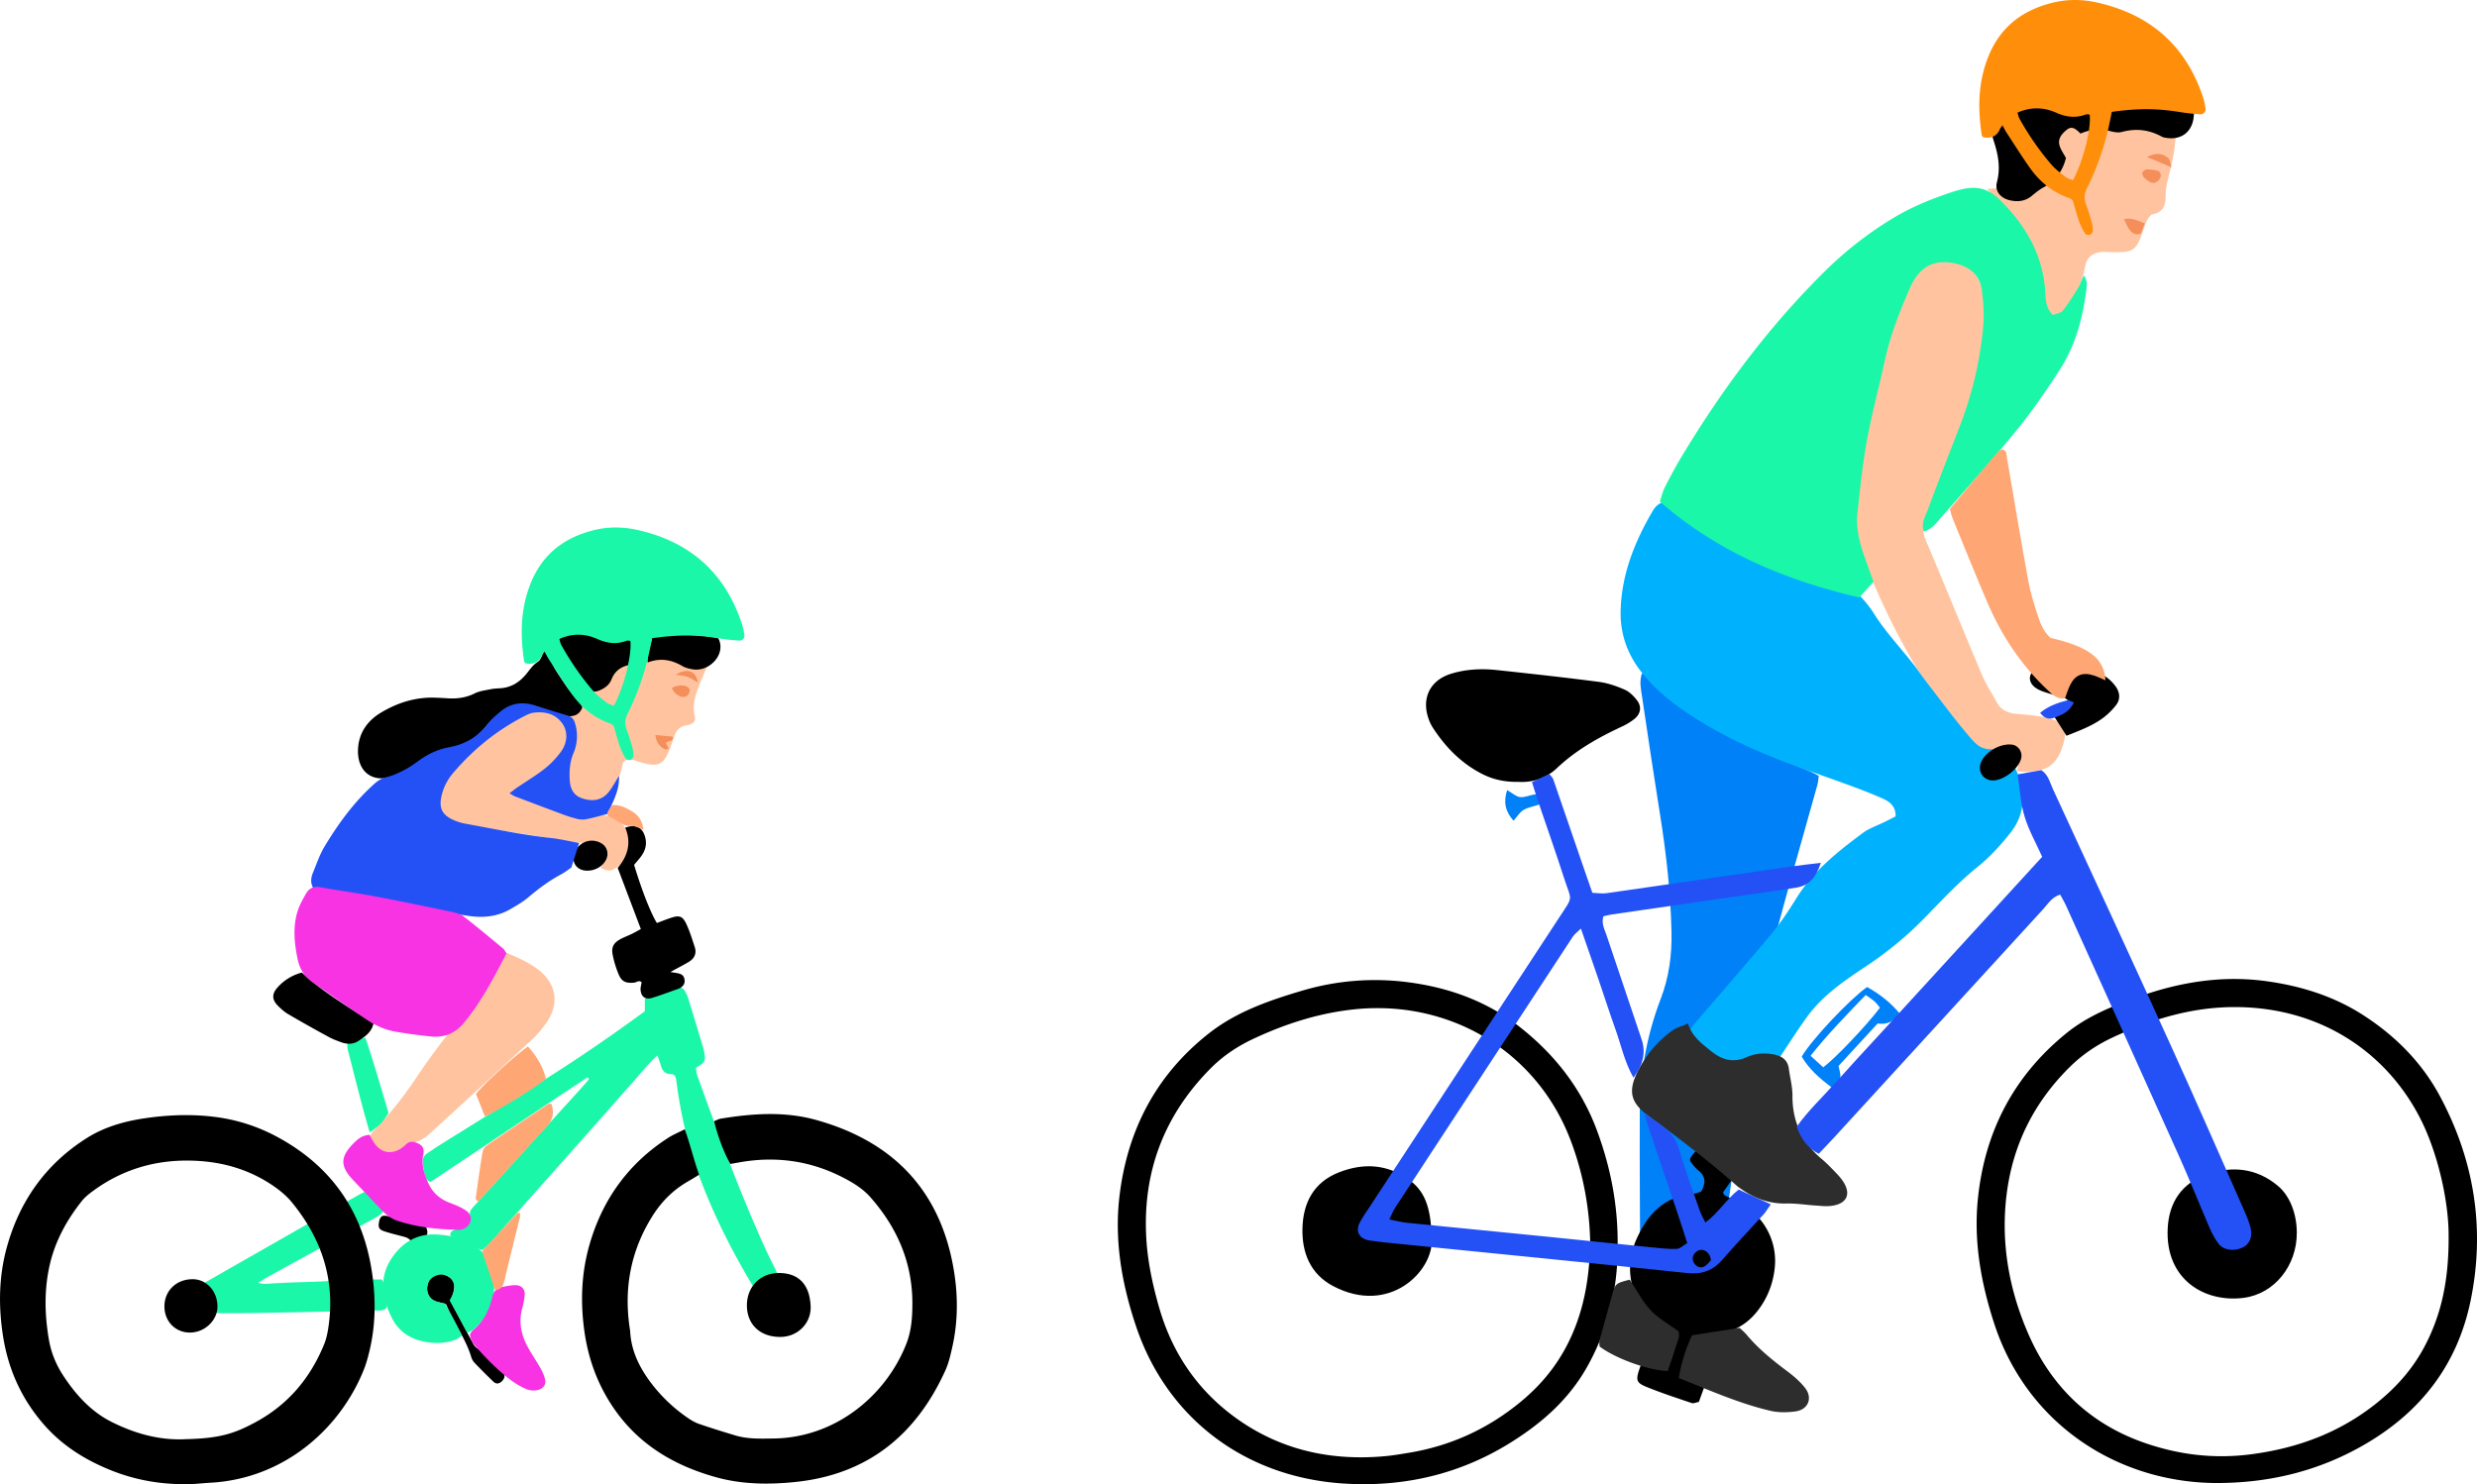<svg width="277" height="166" viewBox="0 0 277 166" fill="none" xmlns="http://www.w3.org/2000/svg"><g clip-path="url(#clip0_4232_16962)"><path d="M225.533 86.25c.143-.588.296-1.032.346-1.483.075-.71-.396-1.242-1.097-1.2-.536.033-1.065.2-1.594.317-.372.081-.74.184-1.155.287a33.808 33.808 0 01-5.483-6.083c-3.431-4.865-6.001-10.185-8.221-15.685-1.093-2.708-1.011-5.53-.59-8.287 1.076-6.998 2.671-13.89 5.076-20.576.29-.802.626-1.6 1.044-2.346 1.544-2.75 5.483-2.86 7.224-.216.707 1.075.922 2.296.986 3.556.1 2.04-.261 4.031-.679 6.008-1.083 5.12-2.974 9.976-4.95 14.802-.383.933-.726 1.888-1.13 2.814-.332.763-.29 1.448.039 2.232 2.12 5.015 4.168 10.061 6.288 15.076.45 1.068 1.097 2.055 1.655 3.077.45.83 1.186 1.188 2.101 1.284 1.09.11 2.191.167 3.257.394 2.276.486 2.698 1.3 1.93 3.475-.744 2.111-2.081 2.824-5.044 2.555h-.003zm-3.317-65.117c.686-.035.997-.085 1.297-.06 1.644.152 2.87-1.537 2.752-3.091-.046-.614-.189-1.225-.289-1.835-.232-1.38-.379-2.761-.204-4.166.24-1.888 1.119-3.375 2.692-4.44 2.016-1.366 4.228-1.941 6.669-1.508 2.574.454 4.658 1.75 6.356 3.67 1.115 1.26 1.672 2.774 1.787 4.457.118 1.732-.236 3.392-.629 5.06-.193.827-.458 1.672-.454 2.506.003 1.135-.175 1.983-1.473 2.243-.239.046-.457.4-.6.66-.186.337-.301.717-.426 1.082-.822 2.388-1.076 2.559-3.721 2.484-.311-.01-.625-.035-.936-.01-.954.081-1.63.532-1.827 1.504a13.022 13.022 0 01-1.576 4.113 6.91 6.91 0 01-1.144 1.448c-.489.472-1.333.288-1.565-.337-.215-.575-.297-1.196-.44-1.8-.372-1.582-.708-3.175-1.122-4.747-.511-1.927-1.623-3.503-3.028-4.901-.654-.65-1.244-1.363-2.116-2.332h-.003z" fill="#FFC49F"/><path d="M183.62 75.303c.336.202.557.273.689.422 3.246 3.638 7.389 5.944 11.785 7.875 2.073.912 4.175 1.76 6.259 2.647.35.15.679.344 1.04.529-.057.38-.071.692-.15.983-1.58 5.689-3.224 11.36-4.74 17.063-1.955 7.371-3.317 14.852-4.221 22.425-.59 4.933-1.419 9.841-2.148 14.759-.079.536-.165 1.079-.322 1.594-.197.642-.654 1.114-1.337 1.15-1.951.095-3.914.234-5.826-.341-.986-.295-1.219-.61-1.222-1.696-.029-6.062-.072-12.123-.054-18.185.014-4.386.754-8.666 2.33-12.772.937-2.441 1.28-4.954 1.219-7.541-.1-4.358-.575-8.677-1.261-12.982-.708-4.45-1.38-8.904-2.038-13.361-.118-.799-.321-1.629 0-2.573l-.003.004zm25.17 35.09c1.462.806 2.638 1.761 3.621 2.928-.574.928-1.387 1.312-2.438 1.153-1.436 1.562-2.909 3.159-4.367 4.742.075.486.286.961.171 1.345-.118.387-.55.681-.911 1.093-1.376-1.044-2.577-2.091-3.382-3.475 1.055-1.827 5.283-6.345 7.306-7.782v-.004zm-4.897 8.982c1.394-1.05 4.862-4.702 6.338-6.664-.182-.22-.35-.479-.576-.682-.286-.255-.618-.457-1.015-.745-2.123 2.204-4.225 4.354-6.169 6.8.547.496.99.901 1.422 1.291zm-34.635-27.577c-.915-1.04-1.162-2.048-.715-3.429.568.323.983.724 1.44.781.508.064 1.051-.206 1.587-.29.222-.036.472-.011.687.056.114.035.236.202.264.33.032.128-.014.302-.082.422-.071.128-.193.27-.325.32-.583.209-1.23.301-1.748.606-.422.249-.697.742-1.108 1.204z" fill="#0081F8"/><path d="M224.217 83.784c.483.92 1.033 1.771 1.398 2.694.915 2.324.815 4.627-.761 6.629-1.101 1.398-2.335 2.75-3.718 3.865-2.144 1.724-3.989 3.726-5.894 5.678a39.853 39.853 0 01-6.48 5.366c-2.477 1.646-4.951 3.311-6.716 5.763-1.044 1.448-1.999 2.96-3.064 4.549-1.501-.177-3.034-.024-4.553.398-.966.27-1.884-.071-2.663-.628-1.008-.721-1.952-1.533-3.006-2.367.246-.44.375-.799.607-1.072 2.888-3.378 5.823-6.718 8.672-10.132 1.043-1.253 1.958-2.626 2.816-4.014 1.884-3.062 4.633-5.248 7.456-7.346.737-.546 1.662-.848 2.499-1.263.404-.202.804-.408 1.176-.596.021-1.15-.679-1.654-1.476-2.005-1.212-.54-2.456-1.015-3.703-1.473-2.567-.944-5.169-1.81-7.717-2.804-3.432-1.334-6.752-2.906-9.844-4.915-2.174-1.409-4.197-2.984-5.784-5.068-1.526-2.001-2.287-4.22-2.226-6.728.096-4.085 1.569-7.737 3.606-11.204.433-.738 1.126-1.118 1.977-.969 1.076.188 2.184.352 3.188.75 2.323.922 4.629 1.901 6.87 3.002 2.245 1.1 4.407 2.367 6.598 3.573.683.376 1.355.78 2.016 1.196 1.673 1.044 3.038 2.325 4.121 4.039 1.241 1.962 2.864 3.68 4.308 5.518.529.67.997 1.388 1.519 2.066 1.572 2.033 3.092 4.11 4.761 6.06 1.294 1.516 1.619 1.534 4.017 1.438z" fill="#00B2FE"/><path d="M248.362 165.869c-11.384.142-21.682-6.537-25.36-17.862-1.455-4.478-2.288-9.067-1.83-13.783.733-7.541 3.957-13.834 9.908-18.663 2.402-1.949 5.251-3.077 8.132-4.099 4.632-1.64 9.39-2.403 14.312-1.711 3.842.54 7.477 1.675 10.751 3.787 3.614 2.328 6.581 5.323 8.597 9.095 3.835 7.183 5.061 14.824 3.417 22.823-1.444 7.023-5.401 12.282-11.596 15.952-5.043 2.988-10.497 4.386-16.331 4.457v.004zm25.464-27.731c-.004-3.109-.79-7.236-2.188-10.842-3.213-8.29-10.948-14.631-21.671-14.66-4.875-.01-9.408 1.377-13.772 3.428-1.716.806-3.267 1.849-4.618 3.162-4.053 3.95-6.47 8.727-7.174 14.324-.686 5.461.272 10.738 2.452 15.71 2.506 5.717 6.709 9.877 12.725 12.031 3.964 1.419 8.01 1.916 12.228 1.355 5.419-.72 10.269-2.587 14.465-6.125 1.998-1.686 3.643-3.616 4.861-5.919 1.938-3.663 2.731-7.581 2.692-12.467v.003zm-92.93 1.09c.05 4.762-1.008 9.397-3.449 13.716-2.102 3.712-5.205 6.377-8.783 8.567-5.658 3.46-11.884 4.84-18.433 4.414-11.08-.716-19.748-7.367-23.179-17.559-1.605-4.763-2.467-9.656-1.848-14.692.9-7.346 4.117-13.486 10.004-18.11 3.06-2.402 6.706-3.662 10.391-4.755a28.518 28.518 0 0111.86-.951c4.568.592 8.821 2.118 12.482 4.993 3.953 3.105 6.941 6.938 8.678 11.672 1.487 4.053 2.32 8.226 2.281 12.708l-.004-.003zm-3.067-.337c-.082-3.769-.775-7.652-2.205-11.392-3.857-10.107-13.765-15.796-24.42-14.582-3.861.44-7.474 1.607-10.97 3.236-1.794.834-3.421 1.906-4.808 3.297-5.25 5.267-7.659 11.637-7.238 19.018.15 2.637.708 5.235 1.441 7.783 1.419 4.947 4.157 9.056 8.289 12.13 5.043 3.754 10.819 5.067 17.06 4.478.855-.081 1.705-.23 2.556-.369 4.743-.781 8.936-2.715 12.628-5.791 2.073-1.729 3.75-3.727 5.001-6.101 1.894-3.598 2.595-7.463 2.666-11.704v-.003zm54.835-123.947c-.537-.543-.966-.894-1.537-.43-.562.458-1.044 1.005-.805 1.782.154.5.483.948.712 1.373-.383 1.534-1.223 2.58-2.527 3.297-.472.26-.894.61-1.312.955-.729.6-1.562.678-2.434.48-1.048-.239-1.716-1.023-1.444-2.041.421-1.597.132-3.074-.351-4.564-.518-1.611-.475-3.205.072-4.802.225-.66.375-1.345.607-2.005 1.008-2.874 3.514-4.628 6.577-4.706 1.005-.024 2.013-.177 3.01-.34 2.427-.398 4.654-.188 6.502 1.696.529.536 1.29.852 1.955 1.25.668.397 1.394.716 2.016 1.17 1.136.838 1.698 2.005 1.69 3.418 0 .543-.025 1.09-.082 1.629-.175 1.671-1.419 2.594-3.088 2.31-.154-.025-.318-.046-.45-.12-1.434-.788-2.896-.966-4.511-.533-.622.167-1.376-.16-2.07-.266-.71-.109-1.553.038-2.53.44v.007zm-43.408 134.66c-.629 1.363-1 2.751-1.211 4.255l2.545 1.257c-.218.61-.419 1.157-.608 1.682-.332.064-.59.195-.776.135-1.697-.575-3.406-1.129-5.064-1.807-1.248-.511-1.266-.777-.622-2.526.861.202 1.744.411 2.734.645.847-1.132.919-2.551 1.387-3.935-.608-.391-1.187-.767-1.77-1.132-3.685-2.318-4.307-6.342-2.866-9.582 1.24-2.786 3.127-4.819 6.419-5.086.297-.024.583-.173.826-.248.493-.919.526-1.679-.307-2.342-.301-.238-.554-.547-.787-.852-.286-.373-.207-.561.465-1.302.147.032.332.014.433.099 1.179 1.004 2.341 2.026 3.599 3.119-.375.533-.669.955-.976 1.388.05.085.097.259.204.319.547.295 1.122.543 1.673.834 2.716 1.452 4.257 4.33 3.906 7.357-.189 1.647-.75 3.155-1.744 4.511-1.008 1.38-2.309 2.317-3.985 2.668-1.065.224-2.152.338-3.475.54v.003zm-19.501-62.157c-1.505.028-2.796-.27-3.996-.877-2.36-1.2-4.136-3.027-5.551-5.22a4.656 4.656 0 01-.487-1.058c-.754-2.271.243-4.23 2.56-4.94 1.665-.51 3.388-.593 5.111-.408 3.807.408 7.613.827 11.409 1.32.99.128 1.977.472 2.896.877.536.234 1.011.72 1.376 1.2.536.706.4 1.508-.293 2.065a6.877 6.877 0 01-1.391.851c-2.631 1.225-5.136 2.627-7.263 4.639-1.251 1.185-2.799 1.657-4.375 1.55h.004zm61.343-5.15c-.554-.866-.954-1.494-1.405-2.197l2.148-1.373c-.457-.309-.722-.56-1.036-.685-.504-.195-1.047-.29-1.566-.45-.443-.139-.897-.267-1.304-.48-1.226-.649-1.255-1.813-.018-2.487.593-.327 1.312-.604 1.973-.6 2.137.018 4.16.525 5.88 1.88.3.239.568.53.797.838.511.696.586 1.473.05 2.147a7.716 7.716 0 01-1.669 1.576c-1.151.784-2.456 1.278-3.854 1.824l.004.007zm-8.16 4.99c-1.133.05-1.855-1.019-1.391-2.066.522-1.17 2.156-2.093 3.442-1.94.712.084 1.205.816 1.037 1.532-.265 1.136-1.869 2.42-3.092 2.477l.004-.003z" fill="#000"/><path d="M256.848 137.872c.021 3.659-2.477 6.846-5.962 7.289-4.354.554-8.772-2.062-8.475-7.786.15-2.882 1.551-5.043 4.382-6.026 2.845-.986 5.562-.706 7.935 1.278 1.362 1.139 2.109 3.119 2.123 5.245h-.003zm-96.733.667c.221 3.592-4.719 8.659-11.067 5.284-2.523-1.341-3.474-3.744-3.395-6.466.078-2.839 1.254-5.128 4.078-6.235 2.81-1.104 5.53-.919 7.985.937 1.837 1.391 2.302 3.417 2.402 6.48h-.003z" fill="#000"/><path d="M188.76 114.482c.496 1.497 1.529 2.211 2.487 3.002 1.23 1.015 2.492 1.462 4.082.752.919-.408 1.959-.504 2.996-.308.933.177 1.59.603 1.722 1.618.133 1.001.408 1.994.401 2.992-.015 2.917 1.083 5.273 3.328 7.136.478.398.911.852 1.343 1.299.326.334.655.674.919 1.054 1.065 1.526.504 2.687-1.394 2.86-.54.05-1.09-.021-1.637-.056-1.09-.075-2.184-.249-3.271-.224-1.976.043-3.667-.635-5.225-1.764-.065-.046-.133-.085-.19-.135-3.202-2.853-6.623-5.436-10.076-7.984-1.951-1.441-2.162-2.747-1.111-4.873a12.535 12.535 0 013.885-4.592c.418-.305.965-.44 1.733-.777h.008zm-1.023 39.643c.311-1.87.833-3.382 1.484-4.783l5.322-.824c.186.181.536.472.822.813 1.308 1.561 2.881 2.818 4.5 4.035.736.554 1.466 1.175 2.02 1.902.85 1.118.307 2.399-1.094 2.591-.912.124-1.895.142-2.785-.064-3.499-.813-6.766-2.275-10.272-3.67h.003zm-8.864-3.53c0-.22-.05-.462.007-.675.465-1.724.947-3.442 1.423-5.163.325-1.182.389-1.239 1.948-1.633.761 1.143 1.404 2.413 2.337 3.411.883.944 2.077 1.597 3.149 2.392 0 .266.057.511-.01.72-.397 1.249-.826 2.491-1.23 3.701-2.288-.113-5.823-1.405-7.628-2.753h.004z" fill="#2D2D2D"/><path d="M209.505 65.078l-1.576 1.75c-8.307-1.934-15.842-5.1-22.311-10.725.196-.585.311-1.11.547-1.575a51.845 51.845 0 011.783-3.283c4.543-7.577 9.783-14.632 16.088-20.87a40.832 40.832 0 017.746-6.027c2.098-1.256 4.332-2.15 6.641-2.91.372-.12.751-.22 1.133-.301 1.555-.334 2.817-.029 4.036 1.167 3.024 2.964 4.954 6.37 5.15 10.65.036.774.115 1.555.826 2.279.347-.146.879-.203 1.115-.497.633-.777 1.155-1.647 1.684-2.506.232-.372.372-.798.661-1.44.465.702.333 1.227.272 1.71-.397 3.116-1.208 6.125-2.917 8.787-1.512 2.353-3.106 4.677-4.875 6.846-2.71 3.321-5.584 6.508-8.418 9.723-.536.61-1.029 1.335-1.955 1.601-.333-1 .193-1.76.475-2.52 1.133-3.062 2.324-6.104 3.503-9.145 1.416-3.648 2.323-7.42 2.67-11.31.118-1.303.007-2.637-.139-3.943-.186-1.66-1.291-2.662-2.845-3.038-1.691-.411-3.296-.17-4.429 1.345-.325.433-.593.92-.808 1.416-1.151 2.64-2.191 5.316-2.802 8.145-.644 2.96-1.444 5.89-1.988 8.868-.489 2.673-.757 5.384-1.054 8.088-.175 1.569.172 3.095.679 4.582.325.954.676 1.898 1.119 3.137l-.011-.004z" fill="#1BF7A8"/><path d="M225.615 86.613l2.648-.476c.794.486.969 1.377 1.316 2.126 4.436 9.603 8.879 19.206 13.257 28.834 2.77 6.09 5.444 12.219 8.15 18.337.282.639.55 1.295.707 1.97.233.997-.175 1.809-.961 2.154-.926.404-2.041.287-2.599-.412-.429-.536-.761-1.171-1.033-1.806-1.143-2.641-2.205-5.316-3.381-7.943-4.2-9.368-8.435-18.72-12.664-28.078-.189-.422-.432-.82-.672-1.267-.936.291-1.38 1.068-1.937 1.679-7.749 8.45-15.484 16.91-23.223 25.367-.575.628-1.169 1.238-1.834 1.945-1.318-.661-1.98-1.722-2.469-3.024 1.333-1.867 2.988-3.41 4.485-5.089 1.505-1.686 3.049-3.34 4.576-5.007 1.526-1.668 3.052-3.336 4.582-5.004l4.582-5.004 4.579-5.004 4.65-5.082c-.69-1.537-1.505-2.967-1.969-4.503-.443-1.455-.518-3.02-.783-4.717l-.007.004zm-46.313 15.873c-.236.806.121 1.427.343 2.077 1.319 3.907 2.638 7.814 3.946 11.725.472 1.405.166 2.821-.919 4.248-1-1.746-1.39-3.652-2.033-5.458-.654-1.831-1.248-3.684-1.877-5.526-.629-1.838-1.269-3.669-1.969-5.692-.383.376-.697.593-.894.887-6.63 10.1-13.254 20.207-19.87 30.318-.243.372-.404.802-.661 1.32.75.145 1.351.312 1.966.376 5.222.529 10.444 1.029 15.666 1.554 3.896.391 7.792.802 11.688 1.193.933.092 1.877.206 2.81.174.382-.014.75-.398 1.183-.646-1.491-4.766-3.188-9.341-4.786-14.408 1.934 1.149 3.349 2.04 3.892 3.946.658 2.317 1.516 4.578 2.306 6.856.146.423.382.816.615 1.303 1.483-1.09 2.362-2.63 3.731-3.684l3.585 1.65c-.307.433-.529.82-.818 1.143-1.516 1.679-3.088 3.311-4.568 5.025-1.065 1.235-2.284 1.689-3.936 1.519-10.673-1.118-21.353-2.168-32.03-3.244-1.168-.117-2.341-.23-3.502-.397-1.162-.167-1.627-1.008-1.105-2.016.322-.621.736-1.192 1.122-1.778 7.046-10.76 14.098-21.516 21.143-32.28 1.68-2.569 1.43-1.806.575-4.468-.929-2.889-1.944-5.75-2.916-8.624-.222-.653-.419-1.313-.669-2.1.69-.327 1.298-.618 1.934-.92.193.252.379.408.447.604 1.094 3.162 2.173 6.327 3.26 9.49.353 1.028.711 2.054 1.111 3.204.529.017 1.065.117 1.577.042 6.898-.983 13.797-1.99 20.692-2.988 1.075-.156 2.155-.27 3.284-.408-.586 1.736-1.344 2.545-2.763 2.775-2.705.437-5.422.795-8.135 1.189-4.185.607-8.371 1.21-12.553 1.821-.3.042-.597.135-.872.198zm12.028 38.48c-.043-.724-.59-1.213-1.108-1.178-.54.039-1.005.596-.923 1.111.083.539.658 1.001 1.18.802.368-.142.636-.539.851-.738v.003zm36.819-61.242c.879-.749 1.937-1.103 3.02-1.398.172-.046.401.114.737.22-.443 1.082-1.373 1.437-2.274 1.757-.514.184-1.058.021-1.483-.579z" fill="#2351F6"/><path d="M218.044 56.93c1.784-2.126 3.532-4.212 5.29-6.288.143-.17.372-.27.537-.387.568.103.496.543.557.901.79 4.589 1.551 9.185 2.384 13.766.236 1.292.629 2.562 1.037 3.819.307.954.675 1.909 1.462 2.601 4.3 1.008 6.012 2.289 6.141 4.745-.472-.199-.865-.398-1.28-.532-1.273-.42-2.123-.075-2.695 1.107-.229.475-.379.99-.547 1.444-.901.11-1.38-.394-1.898-.88-3.013-2.81-5.222-6.171-6.827-9.93-1.312-3.073-2.559-6.171-3.825-9.262-.143-.351-.221-.728-.336-1.107v.003z" fill="#FFA774"/><path d="M241.664 19.547c-.057.653-.669 1.075-1.133.852a2.667 2.667 0 01-.737-.512c-.135-.138-.264-.404-.218-.56.05-.167.311-.376.483-.38.432-.007.879.053 1.297.17.154.043.236.323.308.43zm-1.809 5.433c-.182.454-.318.802-.45 1.129-.547.259-.94-.018-1.23-.366-.257-.309-.393-.717-.661-1.231.936-.196 1.53.184 2.341.465v.003zm.24-7.424c1.004-.508 1.74-.419 2.38.131.179.156.19.504.368 1.026l-2.748-1.157z" fill="#F48F5B"/><path d="M236.163 12.517c-.161.76-.293 1.465-.461 2.161a29.834 29.834 0 01-2.327 6.391c-.304.61-.347 1.15-.107 1.771.243.625.439 1.27.622 1.913.096.344.157.706.153 1.061 0 .16-.182.394-.336.447-.153.054-.468-.017-.539-.138a7.117 7.117 0 01-.676-1.38c-.272-.778-.475-1.58-.69-2.297-.146-.124-.211-.22-.304-.252-1.891-.638-3.37-1.824-4.503-3.428-.894-1.267-1.72-2.58-2.567-3.875-.164-.248-.296-.518-.5-.877-.143.217-.236.313-.283.43-.321.764-.94 1.07-1.855.915-.06-.081-.164-.16-.175-.248-.443-2.946-.422-5.83.697-8.68 1.305-3.326 3.728-5.235 7.124-6.104 1.701-.433 3.392-.426 5.093-.043 5.98 1.341 9.962 4.873 11.86 10.675.129.39.2.802.257 1.206.043.306-.243.64-.557.618a22.114 22.114 0 01-2.163-.227c-2.645-.437-4.754-.465-7.77-.043l.007.004zm-10.552.085c.079.238.122.486.236.692a31.237 31.237 0 003.542 5.096c.465.543 1.066.98 1.634 1.423.221.17.529.23.79.337 1.151-2.147 2.037-5.639 1.88-7.307-.047-.018-.093-.046-.139-.05-.104-.003-.215-.024-.308.011-1.137.43-2.191.295-3.31-.202-1.362-.607-2.82-.678-4.325 0z" fill="#FF8F0B"/></g><g clip-path="url(#clip1_4232_16962)"><path d="M69.697 85.232c-.134.516-.26 1.113-.45 1.689-.254.78-.556 1.538-1.235 2.075-.911.716-1.91 1.071-2.99.513-1.104-.573-1.575-1.58-1.484-2.81.05-.66.194-1.312.31-1.969.105-.604.232-1.204.344-1.808.257-1.356-.02-2.535-1.129-3.452-.112-.091-.183-.235-.207-.27.34-1.092.682-2.096.967-3.118.109-.386.102-.808.134-1.215.112-1.422.168-2.851.337-4.266.13-1.085.739-1.998 1.309-2.91.847-1.36 2.005-2.322 3.57-2.725 1.157-.299 2.353-.278 3.503-.014 1.094.249 2.18.575 3.218.997 1.361.554 2.413 1.534 3.169 2.798.893 1.489 1.132 3.055.471 4.698-.418 1.043-.886 2.068-1.301 3.11-.457 1.146-.851 2.297-.528 3.575.123.481-.116.748-.601.917-.144.049-.3.063-.45.095-.609.126-.985.516-1.196 1.078-.253.67-.457 1.358-.75 2.011-.544 1.215-1.153 1.496-2.454 1.187-.447-.105-.88-.274-1.323-.386-.4-.102-.809-.165-1.238.197l.004.003zm-13.028 21.341c1.284.551 2.406 1.043 3.401 1.78 2.15 1.594 2.554 3.827 1.038 6.036-.49.713-1.07 1.38-1.703 1.966a1863.715 1863.715 0 01-10.952 10.081c-.714.653-1.428 1.313-2.494 1.387-.27.017-.552.26-.78.453-.658.572-1.39.913-2.255.625-.83-.278-1.368-.868-1.569-1.84.137-.193.285-.46.489-.667 1.766-1.791 3.306-3.761 4.703-5.85a75.019 75.019 0 016.067-7.904c1.428-1.618 2.529-3.465 3.626-5.312.127-.214.243-.432.425-.755h.004z" fill="#FFC49F"/><path d="M67.16 97.068c.23-.39.486-.754.669-1.155.31-.674.084-1.183-.612-1.478a3.288 3.288 0 00-1.808-.207c-.672.105-1.312-.018-1.973-.14a182.13 182.13 0 00-6.053-.998c-1.618-.242-3.25-.4-4.868-.646a10.256 10.256 0 01-2.071-.53c-1.228-.463-1.678-1.208-1.47-2.514a6.328 6.328 0 01.678-2.012c.415-.751.929-1.482 1.53-2.093a26.461 26.461 0 017.179-5.186c.791-.393 1.61-.642 2.497-.674 2.634-.098 3.33 2.188 2.553 3.834-.355.752-.823 1.43-1.466 1.942-.996.797-2.037 1.538-3.074 2.282-.493.355-1.017.668-1.64 1.071.25.176.38.31.542.38a58.312 58.312 0 006.616 2.436c.563.172 1.084.204 1.646.01a3.98 3.98 0 011.2-.203c1.579-.024 2.722.899 3.088 2.447.323 1.36-.341 2.841-1.576 3.519-.549.302-.739.295-1.597-.085h.01z" fill="#FFC49F"/><path d="M65.715 120.478c-5.86 3.907-11.716 7.815-17.565 11.72-.517-.179-.584-.618-.685-.983a5.977 5.977 0 01-.198-1.345c-.017-.379.197-.674.521-.885.514-.333 1.017-.688 1.537-1.011 4.038-2.521 8.09-5.014 12.113-7.56 3.634-2.296 7.161-4.747 10.671-7.306v-1.391c.278-.161.517-.362.792-.449a60.138 60.138 0 012.655-.762c.595-.162.834-.053 1.119.491.12.225.225.46.299.703.555 1.804 1.1 3.616 1.646 5.424.06.197.109.397.14.597.162.973.11 1.064-.939 1.707.046.263.05.568.148.842 2.336 6.493 4.706 12.971 7.562 19.259.549 1.208 1.164 2.388 1.752 3.582.179.368.362.733.541 1.102.12.246.166.492-.08.685-.201.158-.518.014-.736-.341-.21-.347-.408-.705-.65-1.13-.236.101-.447.189-.63.27 0 .179-.035.295.007.365.274.492.573.966.848 1.457.123.222.267.453.299.692.02.158-.11.376-.24.499-.08.073-.309.07-.425.01a1.282 1.282 0 01-.45-.397c-.32-.46-.62-.937-.918-1.415-2.614-4.227-4.893-8.623-6.63-13.289-1.22-3.273-2.019-6.644-2.5-10.099-.043-.302-.078-.607-.131-.909-.018-.098-.07-.19-.127-.33-.098-.042-.232-.151-.362-.148-.682.021-1.027-.337-1.192-.955-.088-.333-.222-.656-.387-1.127-1.122 1.004-1.942 2.1-2.853 3.108-.925 1.025-1.829 2.071-2.743 3.107-.915 1.036-1.836 2.065-2.75 3.097-.954 1.071-1.903 2.142-2.856 3.213l-2.754 3.097c-.918 1.032-1.822 2.075-2.754 3.096-.929 1.015-1.759 2.125-2.807 3.013-.75-.032-1.224-.579-1.833-.818-.608-.239-1.216-.474-1.776-.692-.102-.397.085-.583.317-.681.281-.116.594-.144.883-.239.647-.217 1.076-.642.956-1.362-.07-.421.088-.678.335-.952.38-.414.752-.835 1.132-1.253 3.612-3.975 7.228-7.949 10.84-11.924.341-.376.668-.762 1.002-1.141-.049-.081-.102-.158-.15-.239l.006-.003zm-24.81 12.77c1.505 1.235 1.516 1.25 1.938 2.261-.362.502-.946.734-1.47 1.022-3.76 2.078-7.527 4.139-11.29 6.211-.342.189-.669.407-1.193.734.756.228 1.291.063 1.815.052.563-.014 1.126-.056 1.688-.08.563-.025 1.126-.036 1.689-.057.612-.021 1.227-.038 1.84-.066.562-.028 1.121-.074 1.684-.106a68.059 68.059 0 011.688-.073 67.926 67.926 0 011.688-.043c.56-.007 1.119 0 1.724 0 .334.534.274 1.11.362 1.644.084.502.134 1.007.194 1.485-.38.449-.873.33-1.313.341-4.093.098-8.184.186-12.278.263a191.5 191.5 0 01-4.913.042c-.662-.004-1.326-.098-1.984-.169-.137-.014-.264-.119-.49-.228.114-.193.17-.397.303-.491.366-.267.767-.488 1.242-.783l-.482-.787c-.52.253-.974.485-1.435.695-.366.169-.738.113-.809-.115-.116-.373.158-.552.412-.727.126-.088.256-.169.39-.246 6.04-3.448 12.078-6.893 18.12-10.337.264-.151.546-.274.883-.442h-.003zm-2.04-16.689c.661-.169 1.29-.327 1.994-.506.964 2.837 1.77 5.667 2.592 8.431-.682 1.092-1.023 1.443-2.11 2.159-.921-3.1-1.657-6.215-2.469-9.305-.06-.228-.007-.488-.007-.779z" fill="#1BF7A8"/><path d="M21.775 165.968c-3.264.158-6.422-.326-9.461-1.562-2.842-1.152-5.371-2.746-7.4-5.07-2.487-2.848-3.985-6.148-4.573-9.881-.52-3.328-.482-6.636.405-9.887 1.414-5.186 4.33-9.329 8.895-12.24 1.973-1.261 4.192-1.903 6.485-2.244 2.54-.379 5.086-.491 7.657-.193a19.85 19.85 0 017.277 2.296c6.036 3.276 9.535 8.339 10.541 15.13.44 2.967.412 5.909-.295 8.831-.169.691-.359 1.39-.623 2.05-2.634 6.577-8.866 12.149-17.065 12.633-.612.036-1.224.092-1.84.137h-.003zm-1.052-5.003c3.859-.081 5.501-.636 7.809-1.875 3.675-1.973 6.186-4.958 7.734-8.785.225-.562.355-1.173.446-1.773.823-5.334-.724-9.997-4.108-14.101-.545-.66-1.23-1.233-1.934-1.724-2.627-1.833-5.585-2.728-8.772-2.879-4.235-.204-8.104.87-11.53 3.399-.45.33-.9.695-1.24 1.13-1.665 2.107-2.938 4.417-3.553 7.058-.644 2.78-.588 5.561-.116 8.363.253 1.5.802 2.841 1.625 4.094 1.396 2.125 3.102 4.007 5.367 5.148 2.564 1.292 5.328 2.092 8.272 1.948v-.003zm60.943-30.779c-.83-1.531-1.376-3.101-1.815-4.782.288-.113.51-.25.752-.288 3.567-.587 7.162-.833 10.672.147 8.188 2.286 13.513 7.391 15.226 15.899.643 3.198.703 6.397-.025 9.589-.194.843-.387 1.71-.742 2.493-3.289 7.278-8.744 11.692-16.844 12.514-2.972.302-5.937.267-8.842-.545-4.734-1.32-8.74-3.718-11.526-7.879-1.71-2.549-2.73-5.358-3.162-8.391-.468-3.283-.352-6.542.563-9.73 1.449-5.056 4.354-9.087 8.807-11.956.548-.351 1.16-.603 1.85-.955.619 1.735 1.002 3.413 1.607 5.085-.447.27-.83.512-1.22.733-1.681.959-2.99 2.265-4.02 3.915-2.382 3.81-3.173 7.925-2.55 12.342.028.204.07.404.08.608.127 2.12 1.024 3.936 2.266 5.607a17.628 17.628 0 004.073 3.926c.415.291.865.568 1.34.733 1.35.467 2.722.889 4.09 1.3 1.396.417 2.831.354 4.27.337 6.915-.088 12.57-4.797 14.842-10.601.574-1.464.672-2.995.672-4.522 0-4.554-1.699-8.466-4.685-11.85-.893-1.015-2.047-1.7-3.236-2.3-3.647-1.836-7.491-2.328-11.497-1.598-.296.053-.591.102-.94.165l-.006.004zM60.88 72.77c.615.7.857 1.546 1.311 2.258a66 66 0 001.361 2.033c.489.706 1.245 1.215 1.565 2.055-.264.758-.837 1.014-1.561.99a4.503 4.503 0 01-1.052-.19c-.834-.239-1.674-.47-2.49-.765-1.47-.534-2.828-.334-4.056.597-.604.46-1.181.986-1.667 1.573-1.023 1.232-2.265 2.022-3.847 2.328-1.474.284-2.8.909-4.014 1.815-.689.512-1.463.955-2.258 1.274-2.398.966-4.248-.35-4.136-2.931.081-1.833 1.055-3.203 2.575-4.109 1.822-1.088 3.812-1.73 5.976-1.667.46.014.921.035 1.378.066 1.09.078 2.125-.042 3.127-.547.531-.267 1.168-.337 1.762-.46.348-.074.71-.088 1.066-.11 1.262-.073 2.212-.695 2.986-1.66.376-.47.703-.966 1.256-1.313.327-.207.446-.748.71-1.24l.007.004zm14.092 35.945c.503.084.648.102.785.13.527.105.745.312.798.744.05.408-.137.688-.464.892-.084.053-.18.098-.278.13-.964.337-1.924.702-2.898 1.001-.728.221-1.207-.116-1.277-.864-.028-.288.07-.586.113-.881-.3-.285-.567.014-.844.038-.918.081-1.38-.105-1.724-.927a11.376 11.376 0 01-.668-2.187c-.172-.86.105-1.341.88-1.759.404-.218.84-.376 1.255-.576.316-.155.619-.33 1.016-.548l-2.588-6.836c1.132-1.327 1.55-2.83.84-4.502 1.09-.382 1.794-.112 2.139.784.32.828.2 1.611-.296 2.331-.257.372-.573.706-.85 1.043.805 2.696 1.846 5.382 2.546 6.503.492-.18 1.002-.383 1.526-.559 1.013-.344 1.372-.221 1.818.776.356.787.609 1.622.883 2.444.25.741-.024 1.31-.668 1.696-.56.337-1.147.632-2.047 1.123l.004.004zm-41.217.063c2.412 2.23 5.24 3.869 8.012 5.692-.218 1.007-.964 1.467-1.664 1.941-.594.401-1.256.404-1.91.172-.482-.172-.963-.351-1.41-.593a159.517 159.517 0 01-4.534-2.549c-.436-.253-.826-.604-1.182-.962-.664-.674-.678-1.303-.042-2.023a5.47 5.47 0 012.73-1.678z" fill="#000"/><path d="M87.314 149.529c-2.272.032-3.777-1.362-3.788-3.511-.01-2.079 1.47-3.624 3.539-3.638 2.265-.014 3.478 1.303 3.587 3.694.088 1.91-1.428 3.427-3.338 3.455zM70.717 71.437c.15 1.091-.31 1.97-.398 2.945-.978.215-1.593.741-1.938 1.612-.257.646-.809 1.022-1.456 1.271-.436.169-.805.067-1.125-.232a3.38 3.38 0 01-.475-.593 622.553 622.553 0 01-2.374-3.557 5.34 5.34 0 01-.39-.653c-.254-.52-.117-.892.407-1.099.236-.091.482-.183.732-.2 1.33-.102 2.673-.151 3.876.53.735.418 1.435.432 2.195.165.27-.095.566-.116.942-.186l.004-.003zm9.619-.043c.908 1.791-1.013 3.76-2.835 3.47-.397-.064-.823-.155-1.164-.355-1.206-.706-2.451-.966-3.904-.415-.098-1.08.412-1.927.482-2.801 1.639-.429 5.575-.362 7.421.101zM65.677 97.38c-1.2.008-1.865-.979-1.397-2.07.5-1.166 1.826-1.627 2.927-1.016.678.376.914 1.117.58 1.83-.355.755-1.189 1.253-2.11 1.257zm-44.099 45.692c1.544.021 2.75 1.373 2.74 3.069-.01 1.576-1.467 2.925-3.13 2.9-1.629-.025-2.828-1.306-2.8-2.984.028-1.742 1.386-3.01 3.19-2.981v-.004zm21.191-7.079c.11 0 .317-.042.503.007 1.474.394 2.947.804 4.361 1.194.387.882.039 1.345-.742 1.679.148.642.57 1.158.869 1.727.31.586.647 1.159.953 1.699 2.188.503 2.515 1.117 1.65 3.203.826 1.555 1.68 3.181 2.557 4.796.112.211.299.446.506.534 1.29.554 1.907 1.801 2.846 2.714.263.256.15.66-.155.951-.313.292-.637.327-.95.028a65.553 65.553 0 01-2.06-2.061 1.616 1.616 0 01-.395-.646c-.63-2.127-2.005-3.89-2.814-5.93-.735-.288-1.607-.221-1.983-1.06-.334-.738-.046-1.391.281-2.125-.731-1.267-1.474-2.542-2.202-3.827-.197-.348-.51-.474-.865-.565-.693-.183-1.39-.351-2.072-.569-.72-.228-.816-.471-.619-1.292.025-.098.078-.19.127-.278.025-.038.07-.066.197-.175l.007-.004z" fill="#000"/><path d="M72.925 71.384c-.158.751-.288 1.45-.453 2.138a29.613 29.613 0 01-2.29 6.324c-.299.604-.341 1.138-.106 1.752.24.618.433 1.257.613 1.893.095.34.154.698.15 1.05 0 .157-.179.39-.33.442-.151.052-.46-.018-.531-.137a7.113 7.113 0 01-.665-1.366c-.267-.769-.468-1.562-.678-2.272-.145-.123-.208-.217-.3-.249-1.86-.632-3.316-1.805-4.431-3.392-.88-1.253-1.692-2.552-2.526-3.834-.161-.246-.291-.513-.492-.867-.14.214-.232.309-.278.425-.316.756-.925 1.058-1.825.906-.06-.081-.162-.159-.172-.246-.437-2.915-.416-5.77.685-8.589 1.284-3.29 3.669-5.179 7.01-6.039 1.674-.428 3.338-.421 5.012-.042 5.884 1.327 9.803 4.82 11.67 10.562.127.386.197.793.253 1.193.043.302-.239.632-.548.611a21.643 21.643 0 01-2.128-.224c-2.603-.432-4.678-.46-7.647-.043l.007.004zm-10.379.084c.078.236.12.481.232.685a30.872 30.872 0 003.486 5.042c.457.537 1.048.97 1.607 1.408.218.169.52.228.778.334 1.132-2.125 2.004-5.58 1.85-7.23-.046-.017-.092-.046-.138-.05-.102-.003-.21-.024-.302.011-1.118.425-2.156.292-3.257-.2-1.34-.6-2.775-.67-4.256 0zm-10.27 77.629c-.707-1.299-1.337-2.461-1.99-3.658.154-.32.351-.618.45-.949.242-.825-.166-1.618-.911-1.86-.74-.239-1.647.158-1.931.846-.338.818-.011 1.703.802 2.047.32.137.682.175 1.048.263.334.59.668 1.162.98 1.745.314.583.602 1.18.947 1.854-.27.169-.492.369-.75.464-1.237.453-2.51.442-3.773.14-1.47-.351-2.62-1.197-3.3-2.539-1.167-2.313-1.536-4.666.106-6.945 1.22-1.696 2.863-2.57 4.998-2.426 1.08.074 2.132.263 3.127.699 1.783.779 2.828 2.114 3.102 4.052.338 2.37-.373 4.329-2.223 5.863-.15.123-.337.201-.682.401v.003z" fill="#1BF7A8"/><path d="M69.225 86.798c.07 1.731-.763 2.928-1.245 4.228-.826.21-1.607.435-2.402.593-.334.067-.71.05-1.045-.032a15.364 15.364 0 01-1.751-.558 573.69 573.69 0 01-5.17-1.949c-.18-.066-.338-.186-.634-.354.324-.246.539-.429.77-.587 1.056-.72 2.16-1.38 3.163-2.166a9.74 9.74 0 001.797-1.868c.802-1.078.82-2.37.102-3.286-.805-1.033-1.938-1.26-3.169-1.1-.345.046-.682.215-.999.376-3.092 1.587-5.733 3.733-7.98 6.377a5.897 5.897 0 00-1.323 2.728c-.225 1.14.102 1.875 1.143 2.405a5.905 5.905 0 001.593.527c3.173.575 6.328 1.24 9.536 1.594 1.062.12 2.106.372 3.155.561-.282.885-.539 1.69-.873 2.746-.242.162-.682.51-1.17.773-1.316.706-2.498 1.587-3.634 2.549-.62.523-1.337.937-2.044 1.345-1.435.828-2.979.976-4.604.744-3.598-.516-7.16-1.194-10.713-1.97-1.945-.425-3.932-.66-5.898-.99-.292-.05-.58-.144-.827-.204-.324-.618-.21-1.169 0-1.692.408-.99.753-2.026 1.305-2.935 1.562-2.588 3.338-5.025 5.624-7.047.39-.348.798-.57 1.326-.695.682-.162 1.343-.475 1.973-.801.587-.305 1.133-.699 1.67-1.085 1.014-.73 2.129-1.236 3.353-1.46 1.74-.32 3.148-1.128 4.234-2.54.433-.561.985-1.042 1.537-1.492 1.122-.905 2.4-1.07 3.764-.646 1.217.38 2.434.773 3.658 1.131.44.13.703.383.837.804a4.856 4.856 0 01-.166 3.448c-.39.927-.45 1.879-.411 2.855.039.986.345 1.808 1.386 2.16 1.262.427 2.293.189 3.031-.77.366-.474.648-1.015 1.094-1.72l.007.003z" fill="#2351F6"/><path d="M56.651 106.64c-1.438 2.7-2.813 5.428-4.8 7.798-.971 1.159-2.202 1.643-3.68 1.485a57.423 57.423 0 01-3.956-.537c-1.119-.197-2.17-.656-3.11-1.281-2.085-1.391-4.136-2.838-6.193-4.27-.932-.646-1.428-1.556-1.65-2.662-.355-1.776-.524-3.553.035-5.308.215-.671.577-1.303.929-1.925.33-.579.83-.839 1.547-.712 2.069.365 4.15.65 6.212 1.035 2.817.531 5.624 1.117 8.43 1.703.493.102 1.035.229 1.418.524 1.502 1.155 2.947 2.373 4.407 3.581.151.123.24.319.411.558v.011zM41.32 126.928c.218.375.373.695.577.979.735 1.04 1.885 1.247 2.95.544.212-.14.405-.312.592-.484.348-.33.738-.309 1.14-.155.632.243.91.615.759 1.303-.246 1.124.091 2.11.513 3.107.486 1.152 1.326 1.897 2.498 2.328.615.229 1.245.485 1.78.857.738.516.682 1.412-.064 1.917a1.286 1.286 0 01-.71.225c-2.357-.046-4.696-.26-6.947-1.022-.739-.249-1.326-.755-1.86-1.317-1.017-1.077-2.04-2.148-3.057-3.223-1.46-1.545-1.46-2.57.01-4.076.465-.478.954-.92 1.815-.987l.004.004zm11.234 22.292c.13-.179.197-.33.31-.421 1.22-.966 1.853-2.29 2.201-3.75.151-.643.479-.99 1.087-1.106.496-.092 1.002-.211 1.502-.204.731.014 1.108.499 1.013 1.215-.06.453-.134.909-.257 1.348-.44 1.57-.127 3.03.644 4.414.446.8.967 1.559 1.414 2.359.218.394.408.825.495 1.264.113.562-.239.973-.794 1.12-.524.137-1.034.043-1.492-.172a8.834 8.834 0 01-1.565-.941c-1.39-1.046-2.61-2.278-3.767-3.574-.373-.418-.731-.85-.791-1.552z" fill="#F733E4"/><path d="M61.656 123.444c.356 1.015.166 1.826-.524 2.574-1.695 1.836-3.362 3.694-5.043 5.541-.858.941-1.724 1.871-2.575 2.795-.408-.106-.306-.397-.274-.622.225-1.612.446-3.227.71-4.835.046-.274.222-.604.44-.755 2.31-1.583 4.642-3.135 6.967-4.694.032-.021.095 0 .3 0v-.004zm-2.616-6.397c.963 1.053 1.677 2.233 2.008 3.609-.974.878-5.455 3.638-6.827 4.207-.33-.839-.661-1.679-.992-2.507.679-.941 4.358-4.312 5.81-5.309zm-5.132 22.904c1.298-1.412 2.603-2.83 3.915-4.242.056-.06.186-.049.306-.077.01.151.06.309.024.446-.587 2.419-1.196 4.831-1.769 7.254-.134.558-.376.906-1.013.979-.478-1.422-.939-2.801-1.463-4.357v-.003zm18.064-47.128c-.358-.147-.654-.309-.97-.39-.289-.073-.602-.038-.897-.087a1.82 1.82 0 01-.553-.215c-.527-.287-1.044-.593-1.59-.905-.168-.524.328-.759.465-1.163.753-.094 1.347.186 1.924.492 1.037.555 1.431 1.106 1.621 2.268z" fill="#FFA774"/><path d="M74.473 83.108c.077.161.18.368.31.635-.166.032-.314.11-.409.067-.64-.291-.995-.797-1.086-1.601l1.927.18c.151.663-.56.382-.742.719zm.654-6.138c.486-.32.982-.344 1.463-.274.2.029.479.243.531.425.053.186-.066.506-.221.646-.151.14-.468.232-.665.176-.485-.137-.862-.46-1.104-.973h-.004zm.412-1.5c1.319-.786 2.268-.48 2.518.879-.44-.25-.788-.51-1.178-.646-.405-.14-.851-.155-1.344-.232h.004z" fill="#F48F5B"/></g><defs><clipPath id="clip0_4232_16962"><path fill="#fff" transform="translate(125)" d="M0 0h152v166H0z"/></clipPath><clipPath id="clip1_4232_16962"><path fill="#fff" transform="translate(0 59)" d="M0 0h107v107H0z"/></clipPath></defs></svg>